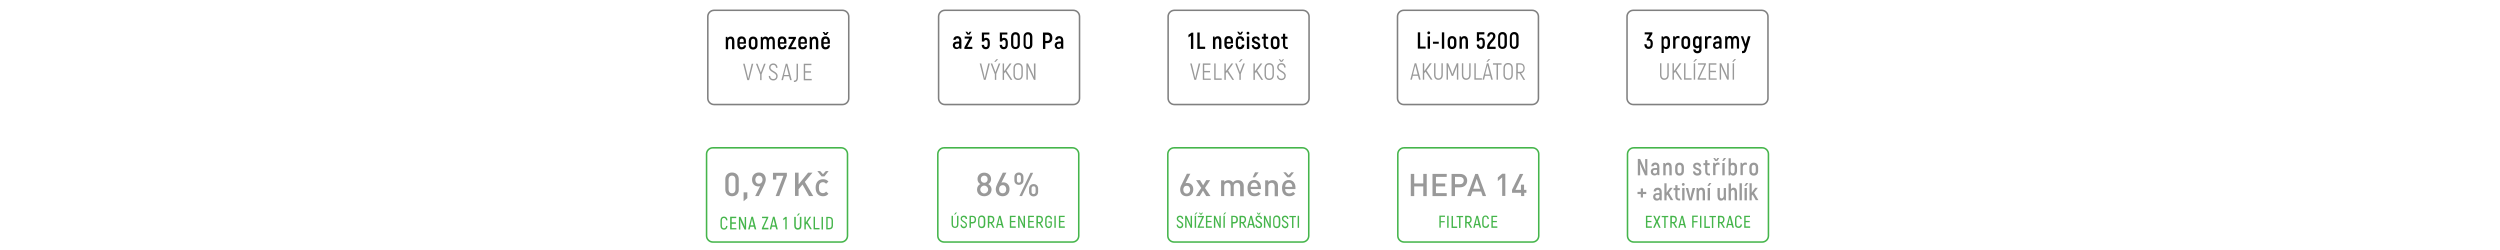 <svg xml:space="preserve" style="enable-background:new 0 0 1600 160;" viewBox="0 0 1600 160" y="0px" x="0px" xmlns:xlink="http://www.w3.org/1999/xlink" xmlns="http://www.w3.org/2000/svg" version="1.1">
<style type="text/css">
	.st0{fill:none;stroke:#808080;stroke-miterlimit:10;}
	.st1{fill:#999999;}
	.st2{fill:none;stroke:#45B54B;stroke-miterlimit:10;}
	.st3{fill:#45B54B;}
</style>
<g id="Vrstva_1">
</g>
<g id="Vrstva_2">
	<g>
		<g>
			<path d="M543.2,62.9c0,2.2-1.8,4-4,4H457c-2.2,0-4-1.8-4-4V10.6c0-2.2,1.8-4,4-4h82.2c2.2,0,4,1.8,4,4V62.9z" class="st0"></path>
		</g>
		<g>
			<path d="M470,26.5v5h-1.5v-4.9c0-1.3-0.3-1.8-1.1-1.8c-0.8,0-1.4,0.7-1.4,1.8v4.9h-1.5v-7.9h1l0.1,0.9c0.4-0.7,1.1-1.1,2-1.1
				C469.2,23.4,470,24.4,470,26.5z"></path>
			<path d="M477.5,29c-0.1,1.7-1.2,2.6-2.9,2.6c-1.6,0-2.7-1.1-2.7-3v-2.4c0-1.9,1-2.9,2.7-2.9c1.7,0,2.8,1.1,2.8,2.9v1.8h-4v0.6
				c0,1.1,0.5,1.6,1.3,1.6c0.9,0,1.3-0.4,1.4-1.2H477.5z M473.4,26.3V27h2.6v-0.7c0-1.1-0.5-1.6-1.3-1.6
				C473.9,24.8,473.4,25.3,473.4,26.3z"></path>
			<path d="M479.2,28.7v-2.3c0-1.9,1.1-3,2.8-3c1.7,0,2.8,1.1,2.8,3v2.3c0,1.9-1.1,3-2.8,3C480.3,31.7,479.2,30.6,479.2,28.7z
				 M483.3,28.7v-2.3c0-1.1-0.5-1.6-1.3-1.6c-0.8,0-1.3,0.5-1.3,1.6v2.3c0,1.1,0.5,1.6,1.3,1.6C482.8,30.3,483.3,29.8,483.3,28.7z"></path>
			<path d="M495.9,26.6v4.9h-1.4v-4.9c0-1.3-0.4-1.8-1.1-1.8c-0.8,0-1.3,0.7-1.3,1.8v4.9h-1.4v-4.9c0-1.3-0.4-1.8-1.1-1.8
				c-0.8,0-1.3,0.7-1.3,1.8v4.9h-1.4v-7.9h1l0.1,0.9c0.4-0.7,1-1.1,1.9-1.1c0.8,0,1.5,0.4,1.8,1.2c0.4-0.8,1.1-1.2,2-1.2
				C495,23.4,495.9,24.4,495.9,26.6z"></path>
			<path d="M503.4,29c-0.1,1.7-1.2,2.6-2.9,2.6c-1.6,0-2.7-1.1-2.7-3v-2.4c0-1.9,1-2.9,2.7-2.9c1.7,0,2.8,1.1,2.8,2.9v1.8h-4v0.6
				c0,1.1,0.5,1.6,1.3,1.6c0.9,0,1.3-0.4,1.4-1.2H503.4z M499.2,26.3V27h2.6v-0.7c0-1.1-0.5-1.6-1.3-1.6
				C499.7,24.8,499.2,25.3,499.2,26.3z"></path>
			<path d="M509.6,30.2v1.3h-5.1v-1l3.1-5.6h-2.9v-1.3h4.7v1l-3.1,5.6H509.6z"></path>
			<path d="M516.5,29c-0.1,1.7-1.2,2.6-2.9,2.6c-1.6,0-2.7-1.1-2.7-3v-2.4c0-1.9,1-2.9,2.7-2.9c1.7,0,2.8,1.1,2.8,2.9v1.8h-4v0.6
				c0,1.1,0.5,1.6,1.3,1.6c0.9,0,1.3-0.4,1.4-1.2H516.5z M512.4,26.3V27h2.6v-0.7c0-1.1-0.5-1.6-1.3-1.6
				C512.8,24.8,512.4,25.3,512.4,26.3z"></path>
			<path d="M523.7,26.5v5h-1.5v-4.9c0-1.3-0.3-1.8-1.1-1.8c-0.8,0-1.4,0.7-1.4,1.8v4.9h-1.5v-7.9h1l0.1,0.9c0.4-0.7,1.1-1.1,2-1.1
				C522.9,23.4,523.7,24.4,523.7,26.5z"></path>
			<path d="M531.2,29c-0.1,1.7-1.2,2.6-2.9,2.6c-1.6,0-2.7-1.1-2.7-3v-2.4c0-1.9,1-2.9,2.7-2.9c1.7,0,2.8,1.1,2.8,2.9v1.8h-4v0.6
				c0,1.1,0.5,1.6,1.3,1.6c0.9,0,1.3-0.4,1.4-1.2H531.2z M527.7,22.4l-1.2-1.9h1.1l0.8,1l0.8-1h1.1l-1.2,1.9H527.7z M527.1,26.3V27
				h2.6v-0.7c0-1.1-0.5-1.6-1.3-1.6C527.6,24.8,527.1,25.3,527.1,26.3z"></path>
			<path d="M475.6,40.8h1l1.6,6.6c0.3,1.1,0.4,1.9,0.6,2.7h0.1c0.2-0.8,0.4-1.6,0.6-2.7l1.6-6.6h1l-2.7,10.5h-1.1
				L475.6,40.8z" class="st1"></path>
			<path d="M486.4,47.5l-2.6-6.7h1l1.5,4c0.2,0.5,0.4,1.1,0.6,1.6l0.6-1.6l1.5-4h1l-2.6,6.7v3.8h-0.9V47.5z" class="st1"></path>
			<path d="M492,48.6h0.9c0,1.3,0.8,2,2,2c1.3,0,1.9-0.8,1.9-1.9c0-2.4-4.6-2.4-4.6-5.5c0-1.4,1.1-2.6,2.7-2.6
				c1.6,0,2.7,1.2,2.7,2.8h-0.9c-0.1-1.3-0.8-1.9-1.8-1.9c-1.1,0-1.8,0.7-1.8,1.7c0,2.4,4.6,2.3,4.6,5.5c0,1.4-1,2.8-2.8,2.8
				C493.2,51.5,492,50.3,492,48.6z" class="st1"></path>
			<path d="M505,48.8h-3.3l-0.6,2.5h-1l2.8-10.5h1l2.8,10.5h-1L505,48.8z M504.8,48l-1.1-4.4c-0.2-0.6-0.3-1.4-0.4-1.6
				h0c0,0.3-0.2,1-0.4,1.6l-1.1,4.4H504.8z" class="st1"></path>
			<path d="M508.1,51.6c1.1,0,1.7-0.5,1.7-2.1v-8.7h0.9v8.7c0,2.1-0.9,3-2.6,3V51.6z" class="st1"></path>
			<path d="M519.5,50.5v0.9h-5.1V40.8h4.9v0.9h-4v3.9h3.7v0.9h-3.7v4H519.5z" class="st1"></path>
		</g>
	</g>
	<g>
		<g>
			<path d="M690.9,62.9c0,2.2-1.8,4-4,4h-82.2c-2.2,0-4-1.8-4-4V10.6c0-2.2,1.8-4,4-4h82.2c2.2,0,4,1.8,4,4V62.9z" class="st0"></path>
		</g>
		<g>
			<path d="M615.3,26v5.2h-1.2l-0.1-0.7c-0.3,0.5-0.9,0.9-1.8,0.9c-1.5,0-2.4-1-2.4-2.4c0-1.6,1.1-2.4,2.9-2.4h1.2V26
				c0-0.9-0.3-1.5-1.1-1.5c-0.6,0-1.1,0.3-1.2,1h-1.5c0.1-1.5,1.1-2.4,2.7-2.4C614.4,23.2,615.3,24.2,615.3,26z M613.8,27.9h-1.2
				c-0.9,0-1.4,0.4-1.4,1.2c0,0.7,0.5,1.2,1.3,1.2s1.3-0.5,1.3-1.3V27.9z"></path>
			<path d="M622.3,30v1.3h-5.1v-1l3.1-5.6h-2.9v-1.3h4.7v1l-3.1,5.6H622.3z M619.1,22.2l-1.2-1.9h1.1l0.8,1.1l0.8-1.1h1.1l-1.2,1.9
				H619.1z"></path>
			<path d="M633.5,27.2v1.1c0,2.2-1,3.2-2.6,3.2c-1.6,0-2.6-1-2.6-2.8h1.5c0,1,0.4,1.4,1.2,1.4c0.7,0,1.1-0.4,1.1-1.8v-1.1
				c0-1.1-0.3-1.6-1.1-1.6c-0.6,0-1,0.3-1.2,1h-1.4v-5.8h4.8v1.3h-3.4v2.5c0.3-0.3,0.8-0.4,1.3-0.4
				C632.6,24.2,633.5,25.2,633.5,27.2z"></path>
			<path d="M645,27.2v1.1c0,2.2-1,3.2-2.6,3.2c-1.6,0-2.6-1-2.6-2.8h1.5c0,1,0.4,1.4,1.2,1.4c0.7,0,1.1-0.4,1.1-1.8v-1.1
				c0-1.1-0.3-1.6-1.1-1.6c-0.6,0-1,0.3-1.2,1h-1.4v-5.8h4.8v1.3h-3.4v2.5c0.3-0.3,0.8-0.4,1.3-0.4C644,24.2,645,25.2,645,27.2z"></path>
			<path d="M647.1,28.5v-4.9c0-1.8,1.1-3,2.8-3c1.7,0,2.8,1.1,2.8,3v4.9c0,1.8-1.1,2.9-2.8,2.9C648.2,31.4,647.1,30.3,647.1,28.5z
				 M651.3,28.5v-4.9c0-1-0.5-1.6-1.4-1.6c-0.9,0-1.4,0.6-1.4,1.6v4.9c0,1,0.5,1.6,1.4,1.6C650.8,30.1,651.3,29.5,651.3,28.5z"></path>
			<path d="M655.1,28.5v-4.9c0-1.8,1.1-3,2.8-3c1.7,0,2.8,1.1,2.8,3v4.9c0,1.8-1.1,2.9-2.8,2.9C656.2,31.4,655.1,30.3,655.1,28.5z
				 M659.2,28.5v-4.9c0-1-0.5-1.6-1.4-1.6c-0.9,0-1.4,0.6-1.4,1.6v4.9c0,1,0.5,1.6,1.4,1.6C658.8,30.1,659.2,29.5,659.2,28.5z"></path>
			<path d="M673.5,24.2c0,2.2-1.2,3.4-3.2,3.4H669v3.7h-1.5V20.8h2.8C672.3,20.8,673.5,22,673.5,24.2z M671.9,24.2
				c0-1.3-0.6-1.9-1.7-1.9H669v3.9h1.2C671.4,26.2,671.9,25.5,671.9,24.2z"></path>
			<path d="M680.5,26v5.2h-1.2l-0.1-0.7c-0.3,0.5-0.9,0.9-1.8,0.9c-1.5,0-2.4-1-2.4-2.4c0-1.6,1.1-2.4,2.9-2.4h1.2V26
				c0-0.9-0.3-1.5-1.1-1.5c-0.6,0-1.1,0.3-1.2,1h-1.5c0.1-1.5,1.1-2.4,2.7-2.4C679.6,23.2,680.5,24.2,680.5,26z M679,27.9h-1.2
				c-0.9,0-1.4,0.4-1.4,1.2c0,0.7,0.5,1.2,1.3,1.2s1.3-0.5,1.3-1.3V27.9z"></path>
			<path d="M627,40.6h1l1.6,6.6c0.3,1.1,0.4,1.9,0.6,2.7h0.1c0.2-0.8,0.4-1.6,0.6-2.7l1.6-6.6h1l-2.7,10.5h-1.1
				L627,40.6z" class="st1"></path>
			<path d="M636.6,47.3l-2.6-6.7h1l1.5,4c0.2,0.5,0.4,1.1,0.6,1.6l0.6-1.6l1.5-4h1l-2.6,6.7v3.8h-0.9V47.3z M637.7,37.9
				h1.1l-1.6,1.7h-0.9L637.7,37.9z" class="st1"></path>
			<path d="M643.4,46l-0.8,1v4.1h-0.9V40.6h0.9v5l0.9-1.2l2.7-3.8h1.2l-3.3,4.6l3.8,5.9h-1.1L643.4,46z" class="st1"></path>
			<path d="M648.6,47.8v-4c0-2.1,1.1-3.4,3-3.4s3,1.3,3,3.4v4c0,2.1-1.1,3.4-3,3.4S648.6,50,648.6,47.8z M653.7,47.8v-4
				c0-1.6-0.7-2.5-2.1-2.5s-2.1,0.9-2.1,2.5v4c0,1.6,0.7,2.5,2.1,2.5S653.7,49.5,653.7,47.8z" class="st1"></path>
			<path d="M662.7,40.6v10.5h-1l-2.9-6.2c-0.3-0.7-0.9-2-1.1-2.6l0,0c0,0.8,0.1,2,0.1,2.8v5.9h-0.9V40.6h1l2.8,6.1
				c0.4,0.8,0.9,2,1.1,2.6l0,0c0-0.8-0.1-2.1-0.1-3v-5.7H662.7z" class="st1"></path>
		</g>
	</g>
	<g>
		<g>
			<path d="M837.8,62.9c0,2.2-1.8,4-4,4h-82.2c-2.2,0-4-1.8-4-4V10.6c0-2.2,1.8-4,4-4h82.2c2.2,0,4,1.8,4,4V62.9z" class="st0"></path>
		</g>
		<g>
			<path d="M763.7,20.8v10.5h-1.5v-8.5l-1.6,1.1v-1.6l2-1.4H763.7z"></path>
			<path d="M771.3,29.9v1.4h-5V20.8h1.5v9.1H771.3z"></path>
			<path d="M781.7,26.3v5h-1.5v-4.9c0-1.3-0.3-1.8-1.1-1.8c-0.8,0-1.3,0.7-1.3,1.8v4.9h-1.5v-7.9h1l0.1,0.9c0.4-0.7,1.1-1.1,2-1.1
				C780.9,23.2,781.7,24.2,781.7,26.3z"></path>
			<path d="M789.2,28.8c-0.1,1.7-1.2,2.6-2.9,2.6c-1.7,0-2.7-1.1-2.7-3v-2.4c0-1.9,1-2.9,2.7-2.9c1.7,0,2.8,1.1,2.8,2.9v1.8h-4v0.6
				c0,1.1,0.5,1.6,1.3,1.6c0.9,0,1.3-0.4,1.4-1.2H789.2z M785.1,26.1v0.7h2.6v-0.7c0-1.1-0.5-1.6-1.3-1.6
				C785.6,24.6,785.1,25,785.1,26.1z"></path>
			<path d="M796.4,28.6c0,1.8-1.1,2.9-2.8,2.9c-1.7,0-2.7-1-2.7-2.9v-2.5c0-1.8,1-2.9,2.7-2.9c1.7,0,2.7,1,2.7,2.9h-1.5
				c0-1-0.5-1.5-1.3-1.5c-0.8,0-1.2,0.5-1.2,1.5v2.5c0,1,0.5,1.5,1.2,1.5c0.8,0,1.3-0.5,1.3-1.5H796.4z M793,22.2l-1.2-1.9h1.1
				l0.8,1.1l0.8-1.1h1.1l-1.2,1.9H793z"></path>
			<path d="M797.8,21.2c0-0.5,0.4-0.9,0.9-0.9s0.9,0.4,0.9,0.9c0,0.5-0.4,0.9-0.9,0.9S797.8,21.7,797.8,21.2z M798,23.4h1.5v7.9H798
				V23.4z"></path>
			<path d="M801.1,28.9h1.4c0,0.7,0.5,1.3,1.4,1.3c0.8,0,1.2-0.4,1.2-1c0-1.6-3.9-1-3.9-3.7c0-1.4,1-2.2,2.5-2.2
				c1.7,0,2.6,1,2.6,2.5H805c0-0.8-0.4-1.2-1.2-1.2c-0.7,0-1.1,0.3-1.1,0.9c0,1.5,3.9,0.9,3.9,3.8c0,1.4-1,2.3-2.6,2.3
				C802.2,31.5,801.1,30.3,801.1,28.9z"></path>
			<path d="M811.8,30v1.4h-0.6c-1.6,0-2.5-1-2.5-2.6v-4h-1.1v-1.3h1.1v-1.9h1.4v1.9h1.5v1.3h-1.5v4.1c0,0.9,0.4,1.3,1.1,1.3H811.8z"></path>
			<path d="M813.3,28.5v-2.3c0-1.9,1.1-3,2.8-3c1.7,0,2.8,1.1,2.8,3v2.3c0,1.9-1.1,3-2.8,3C814.4,31.5,813.3,30.4,813.3,28.5z
				 M817.4,28.5v-2.3c0-1.1-0.5-1.6-1.3-1.6c-0.8,0-1.3,0.5-1.3,1.6v2.3c0,1.1,0.5,1.6,1.3,1.6C816.9,30.1,817.4,29.6,817.4,28.5z"></path>
			<path d="M824.2,30v1.4h-0.6c-1.6,0-2.5-1-2.5-2.6v-4h-1.1v-1.3h1.1v-1.9h1.4v1.9h1.5v1.3h-1.5v4.1c0,0.9,0.4,1.3,1.1,1.3H824.2z"></path>
			<path d="M761.7,40.6h1l1.6,6.6c0.3,1.1,0.4,1.9,0.6,2.7h0.1c0.2-0.8,0.4-1.6,0.6-2.7l1.6-6.6h1l-2.7,10.5h-1.1
				L761.7,40.6z" class="st1"></path>
			<path d="M774.9,50.2v0.9h-5.1V40.6h4.9v0.9h-4v3.9h3.7v0.9h-3.7v4H774.9z" class="st1"></path>
			<path d="M781.9,50.2v0.9h-4.8V40.6h0.9v9.6H781.9z" class="st1"></path>
			<path d="M785.3,46l-0.8,1v4.1h-0.9V40.6h0.9v5l0.9-1.2l2.7-3.8h1.2l-3.3,4.6l3.8,5.9h-1.1L785.3,46z" class="st1"></path>
			<path d="M793.1,47.3l-2.6-6.7h1l1.5,4c0.2,0.5,0.4,1.1,0.6,1.6l0.6-1.6l1.5-4h1l-2.6,6.7v3.8h-0.9V47.3z M794.2,37.9
				h1.1l-1.6,1.7h-0.9L794.2,37.9z" class="st1"></path>
			<path d="M803.9,46l-0.8,1v4.1h-0.9V40.6h0.9v5l0.9-1.2l2.7-3.8h1.2l-3.3,4.6l3.8,5.9h-1.1L803.9,46z" class="st1"></path>
			<path d="M809.3,47.8v-4c0-2.1,1.1-3.4,3-3.4s3,1.3,3,3.4v4c0,2.1-1.1,3.4-3,3.4S809.3,50,809.3,47.8z M814.4,47.8v-4
				c0-1.6-0.7-2.5-2.1-2.5s-2.1,0.9-2.1,2.5v4c0,1.6,0.7,2.5,2.1,2.5S814.4,49.5,814.4,47.8z" class="st1"></path>
			<path d="M822.9,48.5c0,1.4-1,2.8-2.8,2.8c-1.7,0-2.9-1.2-2.9-2.9h0.9c0,1.3,0.8,2,2,2c1.3,0,1.9-0.8,1.9-1.9
				c0-2.4-4.6-2.4-4.6-5.5c0-1.4,1.1-2.6,2.7-2.6c1.7,0,2.7,1.2,2.7,2.8h-0.9c-0.1-1.3-0.8-1.9-1.8-1.9c-1.1,0-1.8,0.7-1.8,1.7
				C818.2,45.4,822.9,45.3,822.9,48.5z M819.6,39.6l-1.2-1.7h0.8l0.9,1l0.9-1h0.8l-1.2,1.7H819.6z" class="st1"></path>
		</g>
	</g>
	<g>
		<g>
			<path d="M984.6,62.9c0,2.2-1.8,4-4,4h-82.2c-2.2,0-4-1.8-4-4V10.6c0-2.2,1.8-4,4-4h82.2c2.2,0,4,1.8,4,4V62.9z" class="st0"></path>
		</g>
		<g>
			<path d="M912.4,29.7v1.4h-5V20.7h1.5v9.1H912.4z"></path>
			<path d="M913.5,21c0-0.5,0.4-0.9,0.9-0.9s0.9,0.4,0.9,0.9c0,0.5-0.4,0.9-0.9,0.9S913.5,21.6,913.5,21z M913.7,23.3h1.5v7.9h-1.5
				V23.3z"></path>
			<path d="M917.1,26.7h3.7V28h-3.7V26.7z"></path>
			<path d="M924.3,20.7v10.5h-1.5V20.7H924.3z"></path>
			<path d="M926.5,28.4v-2.3c0-1.9,1.1-3,2.8-3c1.7,0,2.8,1.1,2.8,3v2.3c0,1.9-1.1,3-2.8,3C927.6,31.4,926.5,30.3,926.5,28.4z
				 M930.6,28.4v-2.3c0-1.1-0.5-1.6-1.3-1.6c-0.8,0-1.3,0.5-1.3,1.6v2.3c0,1.1,0.5,1.6,1.3,1.6C930.1,30,930.6,29.5,930.6,28.4z"></path>
			<path d="M939.5,26.2v5H938v-4.9c0-1.3-0.3-1.8-1.1-1.8c-0.8,0-1.3,0.7-1.3,1.8v4.9h-1.5v-7.9h1l0.1,0.9c0.4-0.7,1.1-1.1,2-1.1
				C938.6,23.1,939.5,24.1,939.5,26.2z"></path>
			<path d="M950.3,27v1.1c0,2.2-1,3.2-2.6,3.2c-1.6,0-2.6-1-2.6-2.8h1.5c0,1,0.4,1.4,1.2,1.4c0.7,0,1.1-0.4,1.1-1.8V27
				c0-1.1-0.3-1.6-1.1-1.6c-0.6,0-1,0.3-1.2,1h-1.4v-5.8h4.8V22h-3.4v2.5c0.3-0.3,0.8-0.4,1.3-0.4C949.4,24.1,950.3,25.1,950.3,27z"></path>
			<path d="M951.7,30.2c0-3.4,3.9-4.9,3.9-7.1c0-0.7-0.4-1.2-1.2-1.2c-0.7,0-1.2,0.5-1.2,1.5h-1.4c0.1-1.8,1.1-2.8,2.6-2.8
				c1.7,0,2.7,1.2,2.7,2.5c0,2.8-3.8,4.4-3.8,6.8h3.9v1.4h-5.4V30.2z"></path>
			<path d="M958.8,28.4v-4.9c0-1.8,1.1-3,2.8-3c1.7,0,2.8,1.1,2.8,3v4.9c0,1.8-1.1,2.9-2.8,2.9C959.9,31.3,958.8,30.2,958.8,28.4z
				 M962.9,28.4v-4.9c0-1-0.5-1.6-1.4-1.6c-0.9,0-1.4,0.6-1.4,1.6v4.9c0,1,0.5,1.6,1.4,1.6C962.4,30,962.9,29.4,962.9,28.4z"></path>
			<path d="M966.3,28.4v-4.9c0-1.8,1.1-3,2.8-3c1.7,0,2.8,1.1,2.8,3v4.9c0,1.8-1.1,2.9-2.8,2.9C967.4,31.3,966.3,30.2,966.3,28.4z
				 M970.4,28.4v-4.9c0-1-0.5-1.6-1.4-1.6c-0.9,0-1.4,0.6-1.4,1.6v4.9c0,1,0.5,1.6,1.4,1.6C969.9,30,970.4,29.4,970.4,28.4z"></path>
			<path d="M907.5,48.5h-3.3l-0.6,2.5h-1l2.8-10.5h1l2.8,10.5h-1L907.5,48.5z M907.3,47.7l-1.1-4.4
				c-0.2-0.6-0.3-1.4-0.4-1.6h0c0,0.3-0.2,1-0.4,1.6l-1.1,4.4H907.3z" class="st1"></path>
			<path d="M912.3,45.9l-0.8,1V51h-0.9V40.5h0.9v5l0.9-1.2l2.7-3.8h1.2l-3.3,4.6l3.8,5.9h-1.1L912.3,45.9z" class="st1"></path>
			<path d="M917.8,47.9v-7.4h0.9v7.4c0,1.6,0.8,2.3,1.9,2.3c1.1,0,1.9-0.7,1.9-2.3v-7.4h0.9v7.4c0,2.1-1.2,3.2-2.9,3.2
				C919,51.1,917.8,50,917.8,47.9z" class="st1"></path>
			<path d="M933.3,40.5V51h-0.9v-5.5c0-1.1,0-2,0.1-3l-0.1,0c-0.3,0.8-0.7,1.8-1.1,2.8l-1.3,3.3h-0.9l-1.3-3.3
				c-0.4-1-0.8-2-1.1-2.8l-0.1,0c0.1,0.9,0.1,1.9,0.1,3V51h-0.9V40.5h1l1.9,4.5c0.3,0.7,0.6,1.8,0.8,2.3h0.1
				c0.2-0.6,0.6-1.7,0.8-2.3l1.9-4.5H933.3z" class="st1"></path>
			<path d="M935.6,47.9v-7.4h0.9v7.4c0,1.6,0.8,2.3,1.9,2.3c1.1,0,1.9-0.7,1.9-2.3v-7.4h0.9v7.4c0,2.1-1.2,3.2-2.9,3.2
				C936.7,51.1,935.6,50,935.6,47.9z" class="st1"></path>
			<path d="M948.4,50.1V51h-4.8V40.5h0.9v9.6H948.4z" class="st1"></path>
			<path d="M953.7,48.5h-3.3l-0.6,2.5h-1l2.8-10.5h1l2.8,10.5h-1L953.7,48.5z M953.5,47.7l-1.1-4.4
				c-0.2-0.6-0.3-1.4-0.4-1.6h0c0,0.3-0.2,1-0.4,1.6l-1.1,4.4H953.5z M952.2,39.5h-0.9l1.4-1.7h1.1L952.2,39.5z" class="st1"></path>
			<path d="M961,41.4h-2.3V51h-0.9v-9.6h-2.3v-0.9h5.5V41.4z" class="st1"></path>
			<path d="M962.2,47.7v-4c0-2.1,1.1-3.4,3-3.4s3,1.3,3,3.4v4c0,2.1-1.1,3.4-3,3.4S962.2,49.8,962.2,47.7z M967.3,47.7
				v-4c0-1.6-0.7-2.5-2.1-2.5s-2.1,0.9-2.1,2.5v4c0,1.6,0.7,2.5,2.1,2.5S967.3,49.4,967.3,47.7z" class="st1"></path>
			<path d="M972.5,46.9h-1.2V51h-0.9V40.5h2.4c1.9,0,3,1.1,3,3.1c0,1.8-0.9,3-2.3,3.3l2.6,4.2H975L972.5,46.9z
				 M971.4,46h1.5c1.4,0,2.1-0.9,2.1-2.4c0-1.5-0.7-2.3-2.1-2.3h-1.5V46z" class="st1"></path>
		</g>
	</g>
	<g>
		<path d="M1131.5,62.9c0,2.2-1.8,4-4,4h-82.2c-2.2,0-4-1.8-4-4V10.6c0-2.2,1.8-4,4-4h82.2c2.2,0,4,1.8,4,4V62.9z" class="st0"></path>
	</g>
	<g>
		<path d="M1057.8,27.5v0.7c0,2-0.9,3.1-2.7,3.1c-1.6,0-2.7-1-2.7-3h1.4c0.1,1.2,0.5,1.6,1.3,1.6c0.9,0,1.3-0.5,1.3-1.7v-0.6
			c0-1.2-0.5-1.6-1.5-1.6h-1v-1l1.8-3h-3.1v-1.3h4.9v1l-2,3.2C1057,24.9,1057.8,26.1,1057.8,27.5z"></path>
		<path d="M1068.8,26.2v2.2c0,1.9-1,3-2.5,3c-0.6,0-1.1-0.2-1.5-0.6v3.1h-1.4V23.3h1l0.1,0.7c0.4-0.5,1.1-0.9,1.8-0.9
			C1067.8,23.1,1068.8,24.2,1068.8,26.2z M1067.3,26.2c0-1.2-0.5-1.7-1.3-1.7c-0.8,0-1.3,0.6-1.3,1.7v2.2c0,1,0.5,1.7,1.3,1.7
			c0.8,0,1.3-0.5,1.3-1.7V26.2z"></path>
		<path d="M1074.9,23.2v1.4c-0.3-0.1-0.6-0.2-1-0.2c-1,0-1.6,0.6-1.6,1.8v4.9h-1.5v-7.9h1l0.2,0.9c0.4-0.7,1.1-1.1,2-1.1
			C1074.4,23.1,1074.6,23.1,1074.9,23.2z"></path>
		<path d="M1076.1,28.4v-2.3c0-1.9,1.1-3,2.8-3c1.7,0,2.8,1.1,2.8,3v2.3c0,1.9-1.1,3-2.8,3C1077.2,31.4,1076.1,30.3,1076.1,28.4z
			 M1080.2,28.4v-2.3c0-1.1-0.5-1.6-1.3-1.6c-0.8,0-1.3,0.5-1.3,1.6v2.3c0,1.1,0.5,1.6,1.3,1.6C1079.7,30,1080.2,29.5,1080.2,28.4z"></path>
		<path d="M1089,23.3v8.3c0,1.5-1,2.5-2.7,2.5c-1.6,0-2.6-1-2.6-2.5h1.4c0.1,0.7,0.5,1.1,1.2,1.1c0.7,0,1.2-0.4,1.2-1.1v-1.2
			c-0.4,0.3-0.9,0.5-1.5,0.5c-1.5,0-2.5-1.1-2.5-2.9v-1.9c0-1.9,1-3,2.5-3c0.7,0,1.3,0.3,1.8,0.8l0.1-0.6H1089z M1087.5,28v-2
			c0-1-0.5-1.5-1.2-1.5c-0.8,0-1.3,0.5-1.3,1.6V28c0,1,0.5,1.5,1.3,1.5C1087.1,29.5,1087.5,29,1087.5,28z"></path>
		<path d="M1095.3,23.2v1.4c-0.3-0.1-0.6-0.2-1-0.2c-1,0-1.6,0.6-1.6,1.8v4.9h-1.5v-7.9h1l0.2,0.9c0.4-0.7,1.1-1.1,2-1.1
			C1094.8,23.1,1095,23.1,1095.3,23.2z"></path>
		<path d="M1101.8,25.9v5.2h-1.2l-0.1-0.7c-0.3,0.5-0.9,0.9-1.8,0.9c-1.5,0-2.4-1-2.4-2.4c0-1.6,1.1-2.4,2.9-2.4h1.2v-0.6
			c0-0.9-0.3-1.5-1.1-1.5c-0.6,0-1.1,0.3-1.2,1h-1.5c0.1-1.5,1.1-2.4,2.7-2.4C1100.9,23.1,1101.8,24.1,1101.8,25.9z M1100.3,27.8
			h-1.2c-0.9,0-1.4,0.4-1.4,1.2c0,0.7,0.5,1.2,1.3,1.2s1.3-0.5,1.3-1.3V27.8z"></path>
		<path d="M1113,26.2v4.9h-1.4v-4.9c0-1.3-0.4-1.8-1-1.8c-0.8,0-1.3,0.7-1.3,1.8v4.9h-1.4v-4.9c0-1.3-0.4-1.8-1.1-1.8
			c-0.8,0-1.3,0.7-1.3,1.8v4.9h-1.4v-7.9h1l0.1,0.9c0.4-0.7,1-1.1,1.9-1.1c0.8,0,1.5,0.4,1.8,1.2c0.4-0.8,1.1-1.2,2-1.2
			C1112.2,23.1,1113,24.1,1113,26.2z"></path>
		<path d="M1120.3,23.3l-2.5,8.5c-0.4,1.3-0.9,2.2-2.1,2.2h-0.8v-1.4h0.5c0.6,0,0.8-0.4,1-1.1l0.3-1.2l-2.6-7.1h1.5l1.6,5l1.5-5
			H1120.3z"></path>
		<path d="M1062.4,47.9v-7.4h0.9v7.4c0,1.6,0.8,2.3,1.9,2.3c1.1,0,1.9-0.7,1.9-2.3v-7.4h0.9v7.4c0,2.1-1.2,3.2-2.9,3.2
			C1063.6,51.1,1062.4,50,1062.4,47.9z" class="st1"></path>
		<path d="M1072.1,45.9l-0.8,1V51h-0.9V40.5h0.9v5l0.9-1.2l2.7-3.8h1.2l-3.3,4.6l3.8,5.9h-1.1L1072.1,45.9z" class="st1"></path>
		<path d="M1082.6,50.1V51h-4.8V40.5h0.9v9.6H1082.6z" class="st1"></path>
		<path d="M1085.1,37.8h1.1l-1.6,1.7h-0.9L1085.1,37.8z M1084.9,40.5V51h-0.9V40.5H1084.9z" class="st1"></path>
		<path d="M1091.9,50.1V51h-5.4v-0.7l4.2-8.9h-4v-0.9h5.1v0.6l-4.2,9H1091.9z" class="st1"></path>
		<path d="M1098.7,50.1V51h-5.1V40.5h4.9v0.9h-4v3.9h3.7v0.9h-3.7v4H1098.7z" class="st1"></path>
		<path d="M1106.4,40.5V51h-1l-2.9-6.2c-0.3-0.7-0.9-2-1.1-2.6l0,0c0,0.8,0.1,2,0.1,2.8V51h-0.9V40.5h1l2.8,6.1
			c0.4,0.8,0.9,2,1.1,2.6l0,0c0-0.8-0.1-2.1-0.1-3v-5.7H1106.4z" class="st1"></path>
		<path d="M1110,37.8h1.1l-1.6,1.7h-0.9L1110,37.8z M1109.8,40.5V51h-0.9V40.5H1109.8z" class="st1"></path>
	</g>
	<g>
		<g>
			<path d="M690.4,150.9c0,2.2-1.8,4-4,4h-82.2c-2.2,0-4-1.8-4-4V98.6c0-2.2,1.8-4,4-4h82.2c2.2,0,4,1.8,4,4V150.9z" class="st2"></path>
		</g>
		<g>
			<g>
				<path d="M609,143.5v-5.4h0.9v5.4c0,1.1,0.5,1.6,1.3,1.6c0.8,0,1.3-0.5,1.3-1.6v-5.4h0.9v5.4c0,1.6-0.9,2.4-2.2,2.4
					S609,145.1,609,143.5z M611.6,136h0.9l-1.2,1.3h-0.7L611.6,136z" class="st3"></path>
				<path d="M614.7,143.8h0.9c0,0.9,0.5,1.3,1.3,1.3c0.8,0,1.2-0.5,1.2-1.2c0-1.7-3.3-1.7-3.3-4c0-1.1,0.8-1.9,2.1-1.9
					c1.3,0,2,0.8,2.1,2.1H618c0-0.8-0.5-1.2-1.2-1.2c-0.7,0-1.2,0.4-1.2,1.1c0,1.6,3.3,1.6,3.3,4c0,1.1-0.8,2.1-2.2,2.1
					C615.6,146,614.7,145.1,614.7,143.8z" class="st3"></path>
				<path d="M624.7,140.5c0,1.6-0.8,2.5-2.3,2.5h-1v2.8h-0.9v-7.7h1.9C623.8,138.1,624.7,139,624.7,140.5z M623.8,140.5
					c0-1-0.5-1.6-1.4-1.6h-1v3.2h1C623.3,142.1,623.8,141.6,623.8,140.5z" class="st3"></path>
				<path d="M626,143.4v-2.9c0-1.6,0.9-2.6,2.3-2.6c1.4,0,2.3,1,2.3,2.6v2.9c0,1.6-0.8,2.6-2.3,2.6
					C626.8,146,626,145,626,143.4z M629.6,143.4v-2.9c0-1.1-0.5-1.7-1.4-1.7c-0.9,0-1.4,0.6-1.4,1.7v2.9c0,1.1,0.5,1.7,1.4,1.7
					C629.1,145.1,629.6,144.5,629.6,143.4z" class="st3"></path>
				<path d="M633.9,142.9h-0.8v2.9h-0.9v-7.7h1.9c1.5,0,2.3,0.9,2.3,2.3c0,1.3-0.6,2.1-1.5,2.4l1.8,3h-1L633.9,142.9z
					 M633.1,142.1h1c0.9,0,1.4-0.6,1.4-1.6c0-1-0.5-1.5-1.3-1.5h-1V142.1z" class="st3"></path>
				<path d="M640.9,144.1h-2.2l-0.4,1.7h-0.9l2-7.7h1l2,7.7h-0.9L640.9,144.1z M640.7,143.3l-0.6-2.6
					c-0.1-0.5-0.2-1.1-0.3-1.4h0c0,0.3-0.2,0.9-0.3,1.4l-0.6,2.6H640.7z" class="st3"></path>
				<path d="M650.1,145v0.8h-3.8v-7.7h3.7v0.8h-2.8v2.5h2.6v0.8h-2.6v2.7H650.1z" class="st3"></path>
				<path d="M656,138.1v7.7h-0.9l-1.9-4.1c-0.2-0.5-0.6-1.4-0.8-1.9l0,0c0,0.7,0.1,1.7,0.1,2.4v3.6h-0.9v-7.7h0.9
					l1.9,4.2c0.3,0.5,0.6,1.3,0.8,1.8l0,0c-0.1-0.7-0.1-1.7-0.1-2.4v-3.6H656z" class="st3"></path>
				<path d="M661.8,145v0.8H658v-7.7h3.7v0.8h-2.8v2.5h2.6v0.8h-2.6v2.7H661.8z" class="st3"></path>
				<path d="M665,142.9h-0.8v2.9h-0.9v-7.7h1.9c1.5,0,2.3,0.9,2.3,2.3c0,1.3-0.6,2.1-1.5,2.4l1.8,3h-1L665,142.9z
					 M664.2,142.1h1c0.9,0,1.4-0.6,1.4-1.6c0-1-0.5-1.5-1.3-1.5h-1V142.1z" class="st3"></path>
				<path d="M668.9,143.6v-3.2c0-1.5,0.8-2.4,2.2-2.4c1.3,0,2.1,0.8,2.2,2.3h-0.9c0-1-0.5-1.4-1.3-1.4
					c-0.8,0-1.3,0.5-1.3,1.5v3.2c0,1,0.5,1.5,1.3,1.5c0.8,0,1.3-0.5,1.3-1.4v-1.2h-1.4v-0.8h2.2v2c0,1.5-0.9,2.3-2.2,2.3
					C669.8,145.9,668.9,145.1,668.9,143.6z" class="st3"></path>
				<path d="M675.7,138.1v7.7h-0.9v-7.7H675.7z" class="st3"></path>
				<path d="M681.5,145v0.8h-3.8v-7.7h3.7v0.8h-2.8v2.5h2.6v0.8h-2.6v2.7H681.5z" class="st3"></path>
			</g>
		</g>
		<g>
			<path d="M629.9,125.6c-2.6,0-4.6-1.6-4.6-4.3c0-1.8,1-2.9,2.1-3.5c-1-0.6-1.8-1.6-1.8-3.2c0-2.5,1.9-4.1,4.3-4.1
				s4.4,1.6,4.4,4.1c0,1.6-0.8,2.6-1.8,3.2c1,0.6,2.1,1.7,2.1,3.5C634.5,124,632.5,125.6,629.9,125.6z M629.9,118.8
				c-1.4,0-2.5,1.1-2.5,2.5s1.1,2.5,2.5,2.5s2.5-1.1,2.5-2.5S631.3,118.8,629.9,118.8z M629.9,112.4c-1.3,0-2.2,1-2.2,2.3
				c0,1.3,0.9,2.3,2.2,2.3s2.2-0.9,2.2-2.3C632.1,113.3,631.2,112.4,629.9,112.4z" class="st1"></path>
			<path d="M641.7,125.6c-2.6,0-4.4-1.7-4.4-4.5c0-1.2,0.5-2.4,1.1-3.7l3.4-6.9h2.3l-3.2,6.4c0.4-0.2,0.9-0.2,1.3-0.2
				c2.2,0,3.9,1.7,3.9,4.3C646.1,123.8,644.3,125.6,641.7,125.6z M641.7,118.5c-1.3,0-2.3,1-2.3,2.6c0,1.6,0.9,2.6,2.3,2.6
				s2.3-1,2.3-2.6C644,119.7,643.1,118.5,641.7,118.5z" class="st1"></path>
			<path d="M652.1,118.3c-1.6,0-2.9-1-2.9-2.9v-2.1c0-1.8,1.3-2.9,2.9-2.9s2.9,1.1,2.9,2.9v2.1
				C655.1,117.2,653.7,118.3,652.1,118.3z M653.4,113.4c0-0.9-0.4-1.5-1.3-1.5c-0.9,0-1.3,0.5-1.3,1.5v2c0,1,0.4,1.5,1.3,1.5
				c0.9,0,1.3-0.5,1.3-1.5V113.4z M654.1,125.5h-1.7l7.1-14.9h1.7L654.1,125.5z M661.5,125.7c-1.6,0-2.9-1.1-2.9-2.9v-2.1
				c0-1.8,1.3-2.9,2.9-2.9s2.9,1.1,2.9,2.9v2.1C664.4,124.6,663.1,125.7,661.5,125.7z M662.8,120.7c0-0.9-0.4-1.5-1.3-1.5
				c-0.9,0-1.3,0.5-1.3,1.5v2c0,1,0.4,1.5,1.3,1.5c0.9,0,1.3-0.6,1.3-1.5V120.7z" class="st1"></path>
		</g>
	</g>
	<g>
		<path d="M542.4,150.9c0,2.2-1.8,4-4,4h-82.2c-2.2,0-4-1.8-4-4V98.6c0-2.2,1.8-4,4-4h82.2c2.2,0,4,1.8,4,4V150.9z" class="st2"></path>
	</g>
	<g>
		<g>
			<path d="M461.1,144.5v-3.4c0-1.6,0.9-2.5,2.2-2.5c1.4,0,2.2,0.9,2.3,2.4h-0.9c-0.1-1-0.6-1.5-1.4-1.5
				c-0.8,0-1.3,0.5-1.3,1.6v3.4c0,1.1,0.5,1.6,1.3,1.6c0.9,0,1.3-0.5,1.4-1.5h0.9c-0.1,1.5-0.9,2.4-2.3,2.4
				C462,146.9,461.1,146.1,461.1,144.5z" class="st3"></path>
			<path d="M471.3,145.9v0.9h-4v-8.1h3.9v0.9h-2.9v2.7h2.7v0.9h-2.7v2.8H471.3z" class="st3"></path>
			<path d="M477.5,138.8v8.1h-1l-2-4.3c-0.3-0.6-0.6-1.5-0.8-2l0,0c0,0.7,0.1,1.8,0.1,2.5v3.8h-0.9v-8.1h1l2,4.4
				c0.3,0.6,0.6,1.4,0.8,1.9l0,0c-0.1-0.7-0.1-1.8-0.1-2.5v-3.7H477.5z" class="st3"></path>
			<path d="M482.5,145.1h-2.3l-0.4,1.7h-1l2.1-8.1h1l2.1,8.1h-1L482.5,145.1z M482.3,144.2l-0.7-2.7
				c-0.1-0.5-0.2-1.2-0.3-1.5h0c0,0.3-0.2,1-0.3,1.5l-0.7,2.7H482.3z" class="st3"></path>
			<path d="M491.8,145.9v0.9h-4.2v-0.7l3-6.5h-2.9v-0.9h4v0.6l-3,6.5H491.8z" class="st3"></path>
			<path d="M496.3,145.1h-2.3l-0.4,1.7h-1l2.1-8.1h1l2.1,8.1h-1L496.3,145.1z M496.1,144.2l-0.7-2.7
				c-0.1-0.5-0.2-1.2-0.3-1.5h0c0,0.3-0.2,1-0.3,1.5l-0.7,2.7H496.1z" class="st3"></path>
			<path d="M503.5,138.8v8h-0.9V140l-1.3,1v-1.1l1.4-1.1H503.5z" class="st3"></path>
			<path d="M508.3,144.4v-5.6h1v5.6c0,1.1,0.5,1.6,1.3,1.6c0.8,0,1.3-0.5,1.3-1.6v-5.6h1v5.6c0,1.7-0.9,2.6-2.3,2.6
				S508.3,146,508.3,144.4z M511,136.6h1l-1.2,1.4H510L511,136.6z" class="st3"></path>
			<path d="M516.3,143.1l-0.6,0.8v2.9h-0.9v-8.1h0.9v3.7l0.6-1l1.8-2.7h1.1l-2.4,3.5l2.8,4.5h-1.1L516.3,143.1z" class="st3"></path>
			<path d="M524.5,145.9v0.9h-3.8v-8.1h0.9v7.2H524.5z" class="st3"></path>
			<path d="M526.7,138.8v8.1h-0.9v-8.1H526.7z" class="st3"></path>
			<path d="M528.8,138.8h1.9c1.5,0,2.4,0.9,2.4,2.4v3.2c0,1.5-0.9,2.4-2.4,2.4h-1.9V138.8z M530.7,145.9
				c0.9,0,1.5-0.5,1.5-1.6v-3.1c0-1-0.5-1.6-1.5-1.6h-1v6.3H530.7z" class="st3"></path>
		</g>
	</g>
	<g>
		<path d="M468.5,125.6c-2.4,0-4.3-1.6-4.3-4.3v-6.6c0-2.7,1.9-4.3,4.3-4.3s4.3,1.6,4.3,4.3v6.6
			C472.9,124,470.9,125.6,468.5,125.6z M470.7,114.8c0-1.4-0.8-2.4-2.2-2.4s-2.2,1-2.2,2.4v6.5c0,1.4,0.8,2.4,2.2,2.4s2.2-1,2.2-2.4
			V114.8z" class="st1"></path>
		<path d="M475.9,128.8v-5.7h2.4v3.7L475.9,128.8z" class="st1"></path>
		<path d="M489,118.6l-3.4,6.9h-2.3l3.2-6.4c-0.4,0.2-0.9,0.2-1.3,0.2c-2.2,0-3.9-1.7-3.9-4.3c0-2.8,1.8-4.6,4.4-4.6
			s4.4,1.7,4.4,4.5C490.1,116.1,489.6,117.3,489,118.6z M485.7,112.4c-1.3,0-2.3,1-2.3,2.6c0,1.5,0.8,2.6,2.3,2.6
			c1.3,0,2.3-1,2.3-2.6C488,113.4,487,112.4,485.7,112.4z" class="st1"></path>
		<path d="M498.7,125.5h-2.3l5-13h-4.6v2.4h-2.1v-4.3h8.9v1.9L498.7,125.5z" class="st1"></path>
		<path d="M517.8,125.5l-4.2-7.4l-2.5,3v4.3h-2.3v-14.9h2.3v7.5l6.1-7.5h2.8l-4.9,5.9l5.4,9.1H517.8z" class="st1"></path>
		<path d="M526.7,125.6c-2.4,0-4.7-1.5-4.7-5.5s2.4-5.4,4.7-5.4c1.5,0,2.5,0.4,3.5,1.5l-1.5,1.4c-0.7-0.7-1.2-1-2-1
			c-0.8,0-1.5,0.3-2,0.9c-0.5,0.6-0.6,1.3-0.6,2.6s0.2,2,0.6,2.6c0.5,0.6,1.2,0.9,2,0.9c0.8,0,1.4-0.3,2-1l1.5,1.4
			C529.2,125.2,528.2,125.6,526.7,125.6z M527.6,112.9h-1.8l-2.7-3.4h1.8l1.8,2l1.8-2h1.8L527.6,112.9z" class="st1"></path>
	</g>
	<g>
		<g>
			<path d="M837.6,150.9c0,2.2-1.8,4-4,4h-82.2c-2.2,0-4-1.8-4-4V98.6c0-2.2,1.8-4,4-4h82.2c2.2,0,4,1.8,4,4V150.9z" class="st2"></path>
		</g>
		<g>
			<g>
				<path d="M753,143.8h0.9c0,0.9,0.5,1.3,1.3,1.3c0.8,0,1.2-0.5,1.2-1.2c0-1.7-3.3-1.7-3.3-4c0-1.1,0.8-1.9,2.1-1.9
					c1.3,0,2,0.8,2.1,2.1h-0.9c0-0.8-0.5-1.2-1.2-1.2c-0.7,0-1.2,0.4-1.2,1.1c0,1.6,3.3,1.6,3.3,4c0,1.1-0.8,2.1-2.2,2.1
					C753.9,146,753.1,145.1,753,143.8z" class="st3"></path>
				<path d="M762.9,138.1v7.7H762l-1.9-4.1c-0.2-0.5-0.6-1.4-0.8-1.9l0,0c0,0.7,0.1,1.7,0.1,2.4v3.6h-0.9v-7.7h0.9
					l1.9,4.2c0.3,0.5,0.6,1.3,0.8,1.8l0,0c-0.1-0.7-0.1-1.7-0.1-2.4v-3.6H762.9z" class="st3"></path>
				<path d="M765.5,136h0.9l-1.2,1.3h-0.7L765.5,136z M765.5,138.1v7.7h-0.9v-7.7H765.5z" class="st3"></path>
				<path d="M770.6,145v0.8h-4.1v-0.6l2.9-6.2h-2.8v-0.8h3.9v0.6l-2.9,6.2H770.6z M768.2,137.4l-0.9-1.3h0.7l0.6,0.8
					l0.6-0.8h0.7l-0.9,1.3H768.2z" class="st3"></path>
				<path d="M775.6,145v0.8h-3.8v-7.7h3.7v0.8h-2.8v2.5h2.6v0.8h-2.6v2.7H775.6z" class="st3"></path>
				<path d="M781.3,138.1v7.7h-0.9l-1.9-4.1c-0.2-0.5-0.6-1.4-0.8-1.9l0,0c0,0.7,0.1,1.7,0.1,2.4v3.6h-0.9v-7.7h0.9
					l1.9,4.2c0.3,0.5,0.6,1.3,0.8,1.8l0,0c-0.1-0.7-0.1-1.7-0.1-2.4v-3.6H781.3z" class="st3"></path>
				<path d="M783.9,136h0.9l-1.2,1.3h-0.7L783.9,136z M783.9,138.1v7.7H783v-7.7H783.9z" class="st3"></path>
				<path d="M792.3,140.5c0,1.6-0.8,2.5-2.3,2.5h-1v2.8H788v-7.7h1.9C791.4,138.1,792.3,139,792.3,140.5z M791.3,140.5
					c0-1-0.5-1.6-1.4-1.6h-1v3.2h1C790.9,142.1,791.3,141.6,791.3,140.5z" class="st3"></path>
				<path d="M795,142.9h-0.8v2.9h-0.9v-7.7h1.9c1.5,0,2.3,0.9,2.3,2.3c0,1.3-0.6,2.1-1.5,2.4l1.8,3h-1L795,142.9z
					 M794.2,142.1h1c0.9,0,1.4-0.6,1.4-1.6c0-1-0.5-1.5-1.3-1.5h-1V142.1z" class="st3"></path>
				<path d="M801.7,144.1h-2.2l-0.4,1.7h-0.9l2-7.7h1l2,7.7h-0.9L801.7,144.1z M801.5,143.3l-0.6-2.6
					c-0.1-0.5-0.2-1.1-0.3-1.4h0c0,0.3-0.2,0.9-0.3,1.4l-0.6,2.6H801.5z" class="st3"></path>
				<path d="M807.8,143.9c0,1.1-0.8,2.1-2.2,2.1c-1.3,0-2.2-0.8-2.2-2.2h0.9c0,0.9,0.5,1.3,1.3,1.3
					c0.8,0,1.2-0.5,1.2-1.2c0-1.7-3.3-1.7-3.3-4c0-1.1,0.8-1.9,2.1-1.9c1.3,0,2,0.8,2.1,2.1h-0.9c0-0.8-0.5-1.2-1.2-1.2
					c-0.7,0-1.2,0.4-1.2,1.1C804.5,141.5,807.8,141.5,807.8,143.9z M805.2,137.4l-0.9-1.3h0.7l0.6,0.8l0.6-0.8h0.7l-0.9,1.3H805.2z" class="st3"></path>
				<path d="M813.3,138.1v7.7h-0.9l-1.9-4.1c-0.2-0.5-0.6-1.4-0.8-1.9l0,0c0,0.7,0.1,1.7,0.1,2.4v3.6h-0.9v-7.7h0.9
					l1.9,4.2c0.3,0.5,0.6,1.3,0.8,1.8l0,0c-0.1-0.7-0.1-1.7-0.1-2.4v-3.6H813.3z" class="st3"></path>
				<path d="M814.8,143.4v-2.9c0-1.6,0.9-2.6,2.3-2.6c1.4,0,2.3,1,2.3,2.6v2.9c0,1.6-0.8,2.6-2.3,2.6
					C815.6,146,814.8,145,814.8,143.4z M818.4,143.4v-2.9c0-1.1-0.5-1.7-1.4-1.7c-0.9,0-1.4,0.6-1.4,1.7v2.9c0,1.1,0.5,1.7,1.4,1.7
					C818,145.1,818.4,144.5,818.4,143.4z" class="st3"></path>
				<path d="M820.3,143.8h0.9c0,0.9,0.5,1.3,1.3,1.3c0.8,0,1.2-0.5,1.2-1.2c0-1.7-3.3-1.7-3.3-4c0-1.1,0.8-1.9,2.1-1.9
					c1.3,0,2,0.8,2.1,2.1h-0.9c0-0.8-0.5-1.2-1.2-1.2c-0.7,0-1.2,0.4-1.2,1.1c0,1.6,3.3,1.6,3.3,4c0,1.1-0.8,2.1-2.2,2.1
					C821.2,146,820.3,145.1,820.3,143.8z" class="st3"></path>
				<path d="M829.5,139h-1.7v6.9h-0.9V139h-1.7v-0.8h4.2V139z" class="st3"></path>
				<path d="M831.4,138.1v7.7h-0.9v-7.7H831.4z" class="st3"></path>
			</g>
		</g>
		<g>
			<path d="M759.5,125.6c-2.5,0-4.2-1.6-4.2-4.3c0-1.2,0.4-2.3,1.1-3.5l3.2-6.6h2.2l-3.1,6.1c0.4-0.2,0.8-0.2,1.3-0.2
				c2.1,0,3.7,1.6,3.7,4.1C763.7,123.9,762,125.6,759.5,125.6z M759.5,118.9c-1.3,0-2.2,0.9-2.2,2.5c0,1.5,0.9,2.5,2.2,2.5
				s2.2-1,2.2-2.5C761.7,119.9,760.9,118.9,759.5,118.9z" class="st1"></path>
			<path d="M772,125.5l-2.1-3.5l-2.1,3.5h-2.5l3.5-5.2l-3.3-5h2.5l2,3.3l2-3.3h2.5l-3.3,5l3.5,5.2H772z" class="st1"></path>
			<path d="M793.7,125.5v-6.2c0-1.6-0.9-2.3-2-2.3c-1.1,0-2.1,0.7-2.1,2.2v6.3h-2v-6.2c0-1.6-0.9-2.3-2-2.3
				s-2.1,0.7-2.1,2.3v6.2h-2v-10.1h2v1c0.7-0.7,1.7-1.1,2.7-1.1c1.3,0,2.2,0.5,2.9,1.5c0.8-1,1.8-1.5,3.2-1.5c1,0,2,0.3,2.6,0.9
				c0.8,0.8,1.1,1.7,1.1,2.9v6.5H793.7z" class="st1"></path>
			<path d="M800.4,121c0,1.7,0.9,2.8,2.6,2.8c1.1,0,1.7-0.3,2.5-1l1.3,1.2c-1,1-2,1.6-3.8,1.6c-2.5,0-4.6-1.3-4.6-5.2
				c0-3.3,1.7-5.2,4.3-5.2c2.7,0,4.3,2,4.3,4.9v0.9H800.4z M804.7,118.2c-0.3-0.8-1-1.3-2-1.3c-1,0-1.7,0.5-2,1.3
				c-0.2,0.5-0.2,0.8-0.3,1.4h4.6C804.9,119,804.9,118.7,804.7,118.2z M803.2,113.5h-1.5l1.5-3.2h2.3L803.2,113.5z" class="st1"></path>
			<path d="M815.8,125.5v-6.2c0-1.6-0.9-2.3-2-2.3c-1.1,0-2.1,0.7-2.1,2.3v6.2h-2v-10.1h2v1c0.7-0.8,1.7-1.1,2.7-1.1
				c1,0,1.9,0.3,2.5,0.9c0.8,0.8,1,1.7,1,2.9v6.5H815.8z" class="st1"></path>
			<path d="M822.5,121c0,1.7,0.9,2.8,2.6,2.8c1.1,0,1.7-0.3,2.5-1l1.3,1.2c-1,1-2,1.6-3.8,1.6c-2.5,0-4.6-1.3-4.6-5.2
				c0-3.3,1.7-5.2,4.3-5.2c2.7,0,4.3,2,4.3,4.9v0.9H822.5z M825.6,113.5h-1.7l-2.6-3.2h1.7l1.7,1.9l1.7-1.9h1.7L825.6,113.5z
				 M826.8,118.2c-0.3-0.8-1-1.3-2-1.3c-1,0-1.7,0.5-2,1.3c-0.2,0.5-0.2,0.8-0.3,1.4h4.6C827.1,119,827,118.7,826.8,118.2z" class="st1"></path>
		</g>
	</g>
	<g>
		<g>
			<path d="M984.8,150.9c0,2.2-1.8,4-4,4h-82.2c-2.2,0-4-1.8-4-4V98.6c0-2.2,1.8-4,4-4h82.2c2.2,0,4,1.8,4,4V150.9z" class="st2"></path>
		</g>
		<g>
			<g>
				<path d="M922.1,138.9v2.6h2.5v0.8h-2.5v3.4h-0.9v-7.7h3.6v0.8H922.1z" class="st3"></path>
				<path d="M927.1,138.1v7.7h-0.9v-7.7H927.1z" class="st3"></path>
				<path d="M932.6,145v0.9H929v-7.7h0.9v6.8H932.6z" class="st3"></path>
				<path d="M936.4,139h-1.7v6.9h-0.9V139h-1.6v-0.8h4.2V139z" class="st3"></path>
				<path d="M939.4,142.9h-0.8v2.9h-0.9v-7.7h1.9c1.5,0,2.3,0.9,2.3,2.3c0,1.3-0.6,2.1-1.5,2.4l1.8,3h-1L939.4,142.9z
					 M938.6,142.1h1c0.9,0,1.4-0.6,1.4-1.6c0-1-0.5-1.5-1.3-1.5h-1V142.1z" class="st3"></path>
				<path d="M946.4,144.1h-2.2l-0.4,1.7h-0.9l2-7.7h1l2,7.7h-0.9L946.4,144.1z M946.2,143.3l-0.6-2.6
					c-0.1-0.5-0.2-1.1-0.3-1.4h0c0,0.3-0.2,0.9-0.3,1.4l-0.6,2.6H946.2z" class="st3"></path>
				<path d="M948.6,143.6v-3.3c0-1.5,0.9-2.4,2.1-2.4c1.3,0,2.1,0.8,2.2,2.3h-0.9c-0.1-1-0.5-1.5-1.3-1.5
					c-0.7,0-1.2,0.5-1.2,1.5v3.3c0,1,0.5,1.5,1.3,1.5c0.8,0,1.3-0.5,1.4-1.4h0.9c-0.1,1.5-0.9,2.3-2.2,2.3
					C949.5,145.9,948.6,145.1,948.6,143.6z" class="st3"></path>
				<path d="M958.3,145v0.8h-3.8v-7.7h3.7v0.8h-2.8v2.5h2.6v0.8h-2.6v2.7H958.3z" class="st3"></path>
			</g>
		</g>
		<g>
			<path d="M910.9,125.5v-6.2h-5.8v6.2h-2.2v-14.2h2.2v6.1h5.8v-6.1h2.2v14.2H910.9z" class="st1"></path>
			<path d="M916.8,125.5v-14.2h9.1v1.9H919v4.2h5.9v1.9H919v4.3h6.9v1.9H916.8z" class="st1"></path>
			<path d="M934.4,119.9h-3.2v5.6H929v-14.2h5.4c2.8,0,4.6,1.8,4.6,4.3C939,118.1,937.2,119.9,934.4,119.9z
				 M934.3,113.2h-3.1v4.7h3.1c1.5,0,2.5-0.9,2.5-2.4C936.8,114.1,935.8,113.2,934.3,113.2z" class="st1"></path>
			<path d="M948.9,125.5l-1-2.9h-5.6l-1,2.9H939l5.2-14.2h1.7l5.2,14.2H948.9z M945.1,114.5l-2.2,6.3h4.4L945.1,114.5z" class="st1"></path>
			<path d="M961.4,125.5v-12l-2.8,2.4v-2.3l2.8-2.4h2v14.2H961.4z" class="st1"></path>
			<path d="M975.5,123.4v2.1h-2v-2.1h-5.8v-1.9l5-10.2h2.2l-5,10.2h3.5v-3.3h2v3.3h1.5v1.9H975.5z" class="st1"></path>
		</g>
	</g>
	<g>
		<path d="M1131.8,150.9c0,2.2-1.8,4-4,4h-82.2c-2.2,0-4-1.8-4-4V98.6c0-2.2,1.8-4,4-4h82.2c2.2,0,4,1.8,4,4V150.9z" class="st2"></path>
	</g>
	<g>
		<g>
			<path d="M1057.2,145v0.8h-3.8v-7.7h3.7v0.8h-2.8v2.5h2.6v0.8h-2.6v2.7H1057.2z" class="st3"></path>
			<path d="M1061.8,145.8l-1.4-3.1l-1.4,3.1h-1l1.8-4l-1.7-3.7h1l1.3,2.8l1.3-2.8h1l-1.7,3.7l1.8,4H1061.8z" class="st3"></path>
			<path d="M1067.7,139h-1.7v6.9h-0.9V139h-1.6v-0.8h4.2V139z" class="st3"></path>
			<path d="M1070.7,142.9h-0.8v2.9h-0.9v-7.7h1.9c1.5,0,2.3,0.9,2.3,2.3c0,1.3-0.6,2.1-1.5,2.4l1.8,3h-1L1070.7,142.9z
				 M1069.9,142.1h1c0.9,0,1.4-0.6,1.4-1.6c0-1-0.5-1.5-1.3-1.5h-1V142.1z" class="st3"></path>
			<path d="M1077.6,144.1h-2.2l-0.4,1.7h-0.9l2-7.7h1l2,7.7h-0.9L1077.6,144.1z M1077.4,143.3l-0.6-2.6
				c-0.1-0.5-0.2-1.1-0.3-1.4h0c0,0.3-0.2,0.9-0.3,1.4l-0.6,2.6H1077.4z" class="st3"></path>
			<path d="M1083.9,138.9v2.6h2.5v0.8h-2.5v3.4h-0.9v-7.7h3.6v0.8H1083.9z" class="st3"></path>
			<path d="M1088.9,138.1v7.7h-0.9v-7.7H1088.9z" class="st3"></path>
			<path d="M1094.4,145v0.9h-3.6v-7.7h0.9v6.8H1094.4z" class="st3"></path>
			<path d="M1098.2,139h-1.7v6.9h-0.9V139h-1.6v-0.8h4.2V139z" class="st3"></path>
			<path d="M1101.2,142.9h-0.8v2.9h-0.9v-7.7h1.9c1.5,0,2.3,0.9,2.3,2.3c0,1.3-0.6,2.1-1.5,2.4l1.8,3h-1L1101.2,142.9z
				 M1100.4,142.1h1c0.9,0,1.4-0.6,1.4-1.6c0-1-0.5-1.5-1.3-1.5h-1V142.1z" class="st3"></path>
			<path d="M1108.2,144.1h-2.2l-0.4,1.7h-0.9l2-7.7h1l2,7.7h-0.9L1108.2,144.1z M1108,143.3l-0.6-2.6
				c-0.1-0.5-0.2-1.1-0.3-1.4h0c0,0.3-0.2,0.9-0.3,1.4l-0.6,2.6H1108z" class="st3"></path>
			<path d="M1110.4,143.6v-3.3c0-1.5,0.9-2.4,2.1-2.4c1.3,0,2.1,0.8,2.2,2.3h-0.9c-0.1-1-0.5-1.5-1.3-1.5
				c-0.7,0-1.2,0.5-1.2,1.5v3.3c0,1,0.5,1.5,1.3,1.5c0.8,0,1.3-0.5,1.4-1.4h0.9c-0.1,1.5-0.9,2.3-2.2,2.3
				C1111.3,145.9,1110.4,145.1,1110.4,143.6z" class="st3"></path>
			<path d="M1120.1,145v0.8h-3.8v-7.7h3.7v0.8h-2.8v2.5h2.6v0.8h-2.6v2.7H1120.1z" class="st3"></path>
		</g>
	</g>
	<g>
		<g>
			<path d="M1054.3,101.7v10.5h-1.5l-2.3-5.1c-0.3-0.8-0.8-1.9-1-2.5l0,0c0.1,1,0.2,2.6,0.2,3.6v4h-1.5v-10.5h1.5
				l2.4,5.4c0.3,0.7,0.7,1.7,1,2.3l0,0c-0.1-1-0.2-2.6-0.2-3.5v-4.1H1054.3z" class="st1"></path>
			<path d="M1062,106.9v5.2h-1.2l-0.1-0.7c-0.3,0.5-0.9,0.9-1.8,0.9c-1.5,0-2.4-1-2.4-2.4c0-1.6,1.1-2.4,2.9-2.4h1.2
				v-0.6c0-0.9-0.3-1.5-1.1-1.5c-0.6,0-1.1,0.3-1.2,1h-1.5c0.1-1.5,1.1-2.4,2.7-2.4C1061.1,104.1,1062,105.1,1062,106.9z
				 M1060.5,108.7h-1.2c-0.9,0-1.4,0.4-1.4,1.2c0,0.7,0.5,1.2,1.3,1.2c0.8,0,1.3-0.5,1.3-1.3V108.7z" class="st1"></path>
			<path d="M1069.9,107.2v5h-1.5v-4.9c0-1.3-0.3-1.8-1.1-1.8c-0.8,0-1.3,0.7-1.3,1.8v4.9h-1.5v-7.9h1l0.1,0.9
				c0.4-0.7,1.1-1.1,2-1.1C1069,104.1,1069.9,105,1069.9,107.2z" class="st1"></path>
			<path d="M1072.1,109.4v-2.3c0-1.9,1.1-3,2.8-3c1.7,0,2.8,1.1,2.8,3v2.3c0,1.9-1.1,3-2.8,3
				C1073.2,112.4,1072.1,111.3,1072.1,109.4z M1076.2,109.4v-2.3c0-1.1-0.5-1.6-1.3-1.6c-0.8,0-1.3,0.5-1.3,1.6v2.3
				c0,1.1,0.5,1.6,1.3,1.6C1075.7,110.9,1076.2,110.5,1076.2,109.4z" class="st1"></path>
			<path d="M1083.5,109.7h1.4c0,0.7,0.5,1.3,1.4,1.3c0.8,0,1.2-0.4,1.2-1c0-1.6-3.9-1-3.9-3.7c0-1.4,1-2.2,2.5-2.2
				c1.7,0,2.6,1,2.6,2.5h-1.4c0-0.8-0.4-1.2-1.2-1.2c-0.7,0-1.1,0.3-1.1,0.9c0,1.5,3.9,0.9,3.9,3.8c0,1.4-1,2.3-2.6,2.3
				C1084.5,112.4,1083.5,111.2,1083.5,109.7z" class="st1"></path>
			<path d="M1094.4,110.9v1.4h-0.6c-1.6,0-2.5-1-2.5-2.6v-4h-1.1v-1.3h1.1v-1.9h1.4v1.9h1.5v1.3h-1.5v4.1
				c0,0.9,0.4,1.3,1.1,1.3H1094.4z" class="st1"></path>
			<path d="M1100.5,104.2v1.4c-0.3-0.1-0.6-0.2-1-0.2c-1,0-1.6,0.6-1.6,1.8v4.9h-1.5v-7.9h1l0.2,0.9
				c0.4-0.7,1.1-1.1,2-1.1C1100,104.1,1100.2,104.1,1100.5,104.2z M1097.7,103l-1.2-1.9h1.1l0.8,1.1l0.8-1.1h1.1l-1.2,1.9H1097.7z" class="st1"></path>
			<path d="M1103.3,103h-1.1l1.1-1.9h1.4L1103.3,103z M1102.3,104.3h1.5v7.9h-1.5V104.3z" class="st1"></path>
			<path d="M1111.7,107.1v2.2c0,1.9-1,3.1-2.5,3.1c-0.7,0-1.4-0.4-1.8-0.9l-0.1,0.7h-1v-10.9h1.4v3.4
				c0.4-0.4,0.9-0.6,1.5-0.6C1110.7,104.1,1111.7,105.2,1111.7,107.1z M1110.2,107.1c0-1.1-0.4-1.6-1.3-1.6c-0.8,0-1.3,0.6-1.3,1.6
				v2.2c0,1.1,0.5,1.7,1.3,1.7c0.8,0,1.3-0.5,1.3-1.7V107.1z" class="st1"></path>
			<path d="M1118,104.2v1.4c-0.3-0.1-0.6-0.2-1-0.2c-1,0-1.6,0.6-1.6,1.8v4.9h-1.5v-7.9h1l0.2,0.9
				c0.4-0.7,1.1-1.1,2-1.1C1117.5,104.1,1117.8,104.1,1118,104.2z" class="st1"></path>
			<path d="M1119.6,109.4v-2.3c0-1.9,1.1-3,2.8-3c1.7,0,2.8,1.1,2.8,3v2.3c0,1.9-1.1,3-2.8,3
				C1120.6,112.4,1119.6,111.3,1119.6,109.4z M1123.7,109.4v-2.3c0-1.1-0.5-1.6-1.3-1.6c-0.8,0-1.3,0.5-1.3,1.6v2.3
				c0,1.1,0.5,1.6,1.3,1.6C1123.2,110.9,1123.7,110.5,1123.7,109.4z" class="st1"></path>
			<path d="M1053.6,124.2h-2.1v2.2h-1.4v-2.2h-2.1v-1.4h2.1v-2.2h1.4v2.2h2.1V124.2z" class="st1"></path>
			<path d="M1063.5,122.9v5.3h-1.2l-0.1-0.7c-0.3,0.5-0.9,0.9-1.8,0.9c-1.5,0-2.4-1-2.4-2.4c0-1.6,1.1-2.4,2.9-2.4h1.2
				v-0.6c0-0.9-0.3-1.5-1.1-1.5c-0.6,0-1.1,0.3-1.2,1h-1.5c0.1-1.5,1.1-2.4,2.7-2.4C1062.6,120.1,1063.5,121.1,1063.5,122.9z
				 M1062,124.7h-1.2c-0.9,0-1.4,0.4-1.4,1.2c0,0.7,0.5,1.2,1.3,1.2c0.8,0,1.3-0.5,1.3-1.3V124.7z" class="st1"></path>
			<path d="M1067.2,124.6l-0.6,0.6v3h-1.4v-10.9h1.4v6l2.2-3.1h1.7l-2.4,3.2l2.8,4.7h-1.7L1067.2,124.6z" class="st1"></path>
			<path d="M1075.3,126.9v1.4h-0.6c-1.6,0-2.5-1-2.5-2.6v-4h-1.1v-1.3h1.1v-1.9h1.4v1.9h1.5v1.3h-1.5v4.1
				c0,0.9,0.4,1.3,1.1,1.3H1075.3z" class="st1"></path>
			<path d="M1076.4,118c0-0.5,0.4-0.9,0.9-0.9s0.9,0.4,0.9,0.9c0,0.5-0.4,0.9-0.9,0.9S1076.4,118.6,1076.4,118z
				 M1076.6,120.3h1.5v7.9h-1.5V120.3z" class="st1"></path>
			<path d="M1084.9,120.3l-2.2,7.9h-1.6l-2.2-7.9h1.5l0.9,3.6c0.2,0.8,0.4,2,0.5,2.6h0.1c0.1-0.6,0.4-1.8,0.5-2.6
				l0.9-3.6H1084.9z" class="st1"></path>
			<path d="M1091.2,123.2v5h-1.5v-4.9c0-1.3-0.3-1.8-1.1-1.8c-0.8,0-1.3,0.7-1.3,1.8v4.9h-1.5v-7.9h1l0.1,0.9
				c0.4-0.7,1.1-1.1,2-1.1C1090.4,120.1,1091.2,121,1091.2,123.2z" class="st1"></path>
			<path d="M1093.9,119h-1.1l1.1-1.9h1.4L1093.9,119z M1092.9,120.3h1.5v7.9h-1.5V120.3z" class="st1"></path>
			<path d="M1104.6,120.3v7.9h-1l-0.2-0.9c-0.4,0.7-1.1,1.1-2,1.1c-1.4,0-2.2-1-2.2-3.1v-5h1.5v4.9
				c0,1.3,0.3,1.8,1.1,1.8c0.8,0,1.4-0.7,1.4-1.8v-4.9H1104.6z" class="st1"></path>
			<path d="M1111.7,123.4v4.8h-1.5v-4.8c0-1.4-0.4-1.9-1.1-1.9c-0.8,0-1.3,0.7-1.3,1.8v4.9h-1.5v-10.8h1.5v3.7
				c0.4-0.6,1-1,1.7-1C1110.9,120.1,1111.7,121.1,1111.7,123.4z" class="st1"></path>
			<path d="M1113.3,117.3h1.5v10.9h-1.5V117.3z" class="st1"></path>
			<path d="M1117.5,119h-1.1l1.1-1.9h1.4L1117.5,119z M1116.5,120.3h1.5v7.9h-1.5V120.3z" class="st1"></path>
			<path d="M1121.7,124.6l-0.6,0.6v3h-1.4v-10.9h1.4v6l2.2-3.1h1.7l-2.4,3.2l2.8,4.7h-1.7L1121.7,124.6z" class="st1"></path>
		</g>
	</g>
</g>
</svg>
